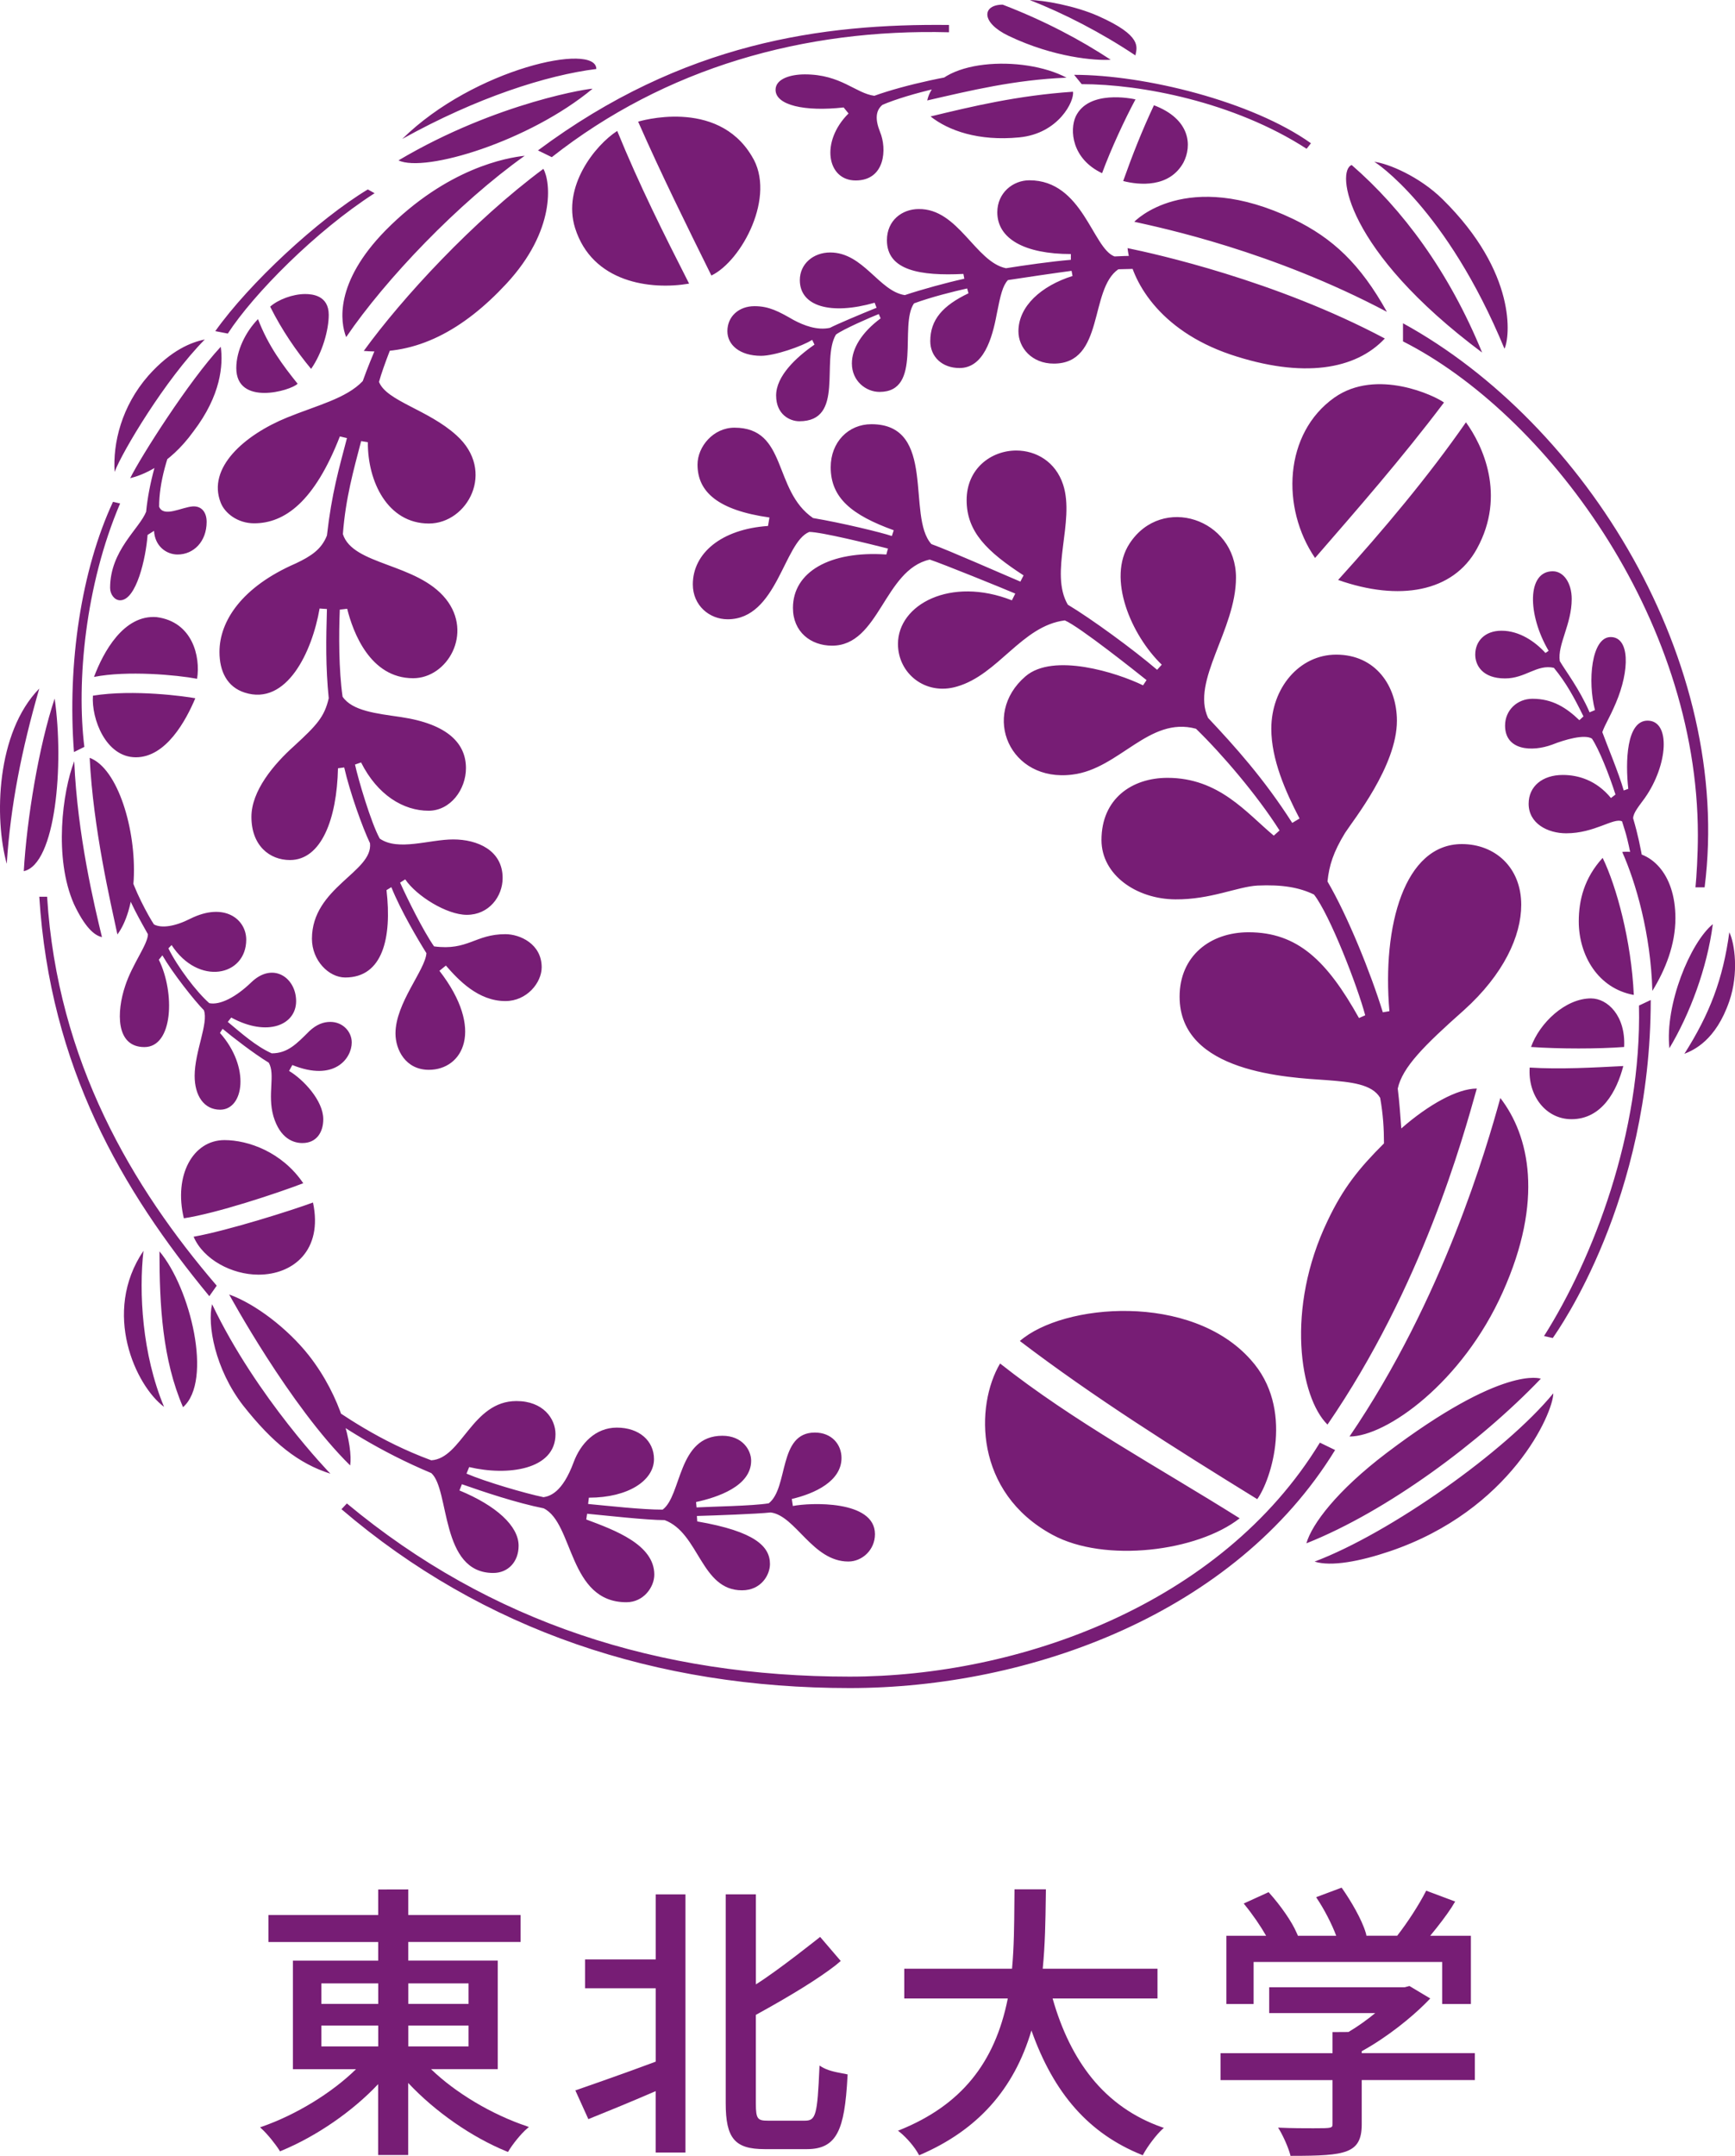 <?xml version="1.0" encoding="UTF-8"?><svg id="_レイヤー_1" xmlns="http://www.w3.org/2000/svg" viewBox="0 0 49.907 62"><defs><style>.cls-1{fill:#771d75;}</style></defs><path class="cls-1" d="M5.569,35.567c.282,.657,1.102,1.091,1.866,1.091,.998,0,1.86-.7,1.568-2.075-.592,.219-2.435,.805-3.434,.984h0Zm-.281-.53c.937-.141,2.678-.718,3.435-1.008-.608-.899-1.585-1.241-2.266-1.241-.904,0-1.466,1.008-1.169,2.248h0ZM37.585,4.279c-2.091-1.353-4.775-1.859-6.47-1.859l-.218-.268c2.03,0,5.118,.761,6.812,1.968l-.124,.158ZM4.587,35.988c.888,1.053,1.542,3.724,.678,4.481-.592-1.366-.678-2.927-.678-4.481h0Zm-.46-.016c-1.204,1.78-.219,3.887,.592,4.488-.634-1.519-.726-3.292-.592-4.488h0Zm1.763-26.208c-.383,.077-.961,.297-1.622,1.039-.773,.883-1.024,1.943-.971,2.768,.22-.583,1.461-2.66,2.593-3.807h0Zm-2.145,3.988c.312-.076,1.102-.35,1.818-1.343,.797-1.044,.858-1.919,.787-2.436-.913,.978-2.301,3.162-2.605,3.779h0ZM32.661,2.858c-.109-.024-1.349-.282-1.718,.491-.178,.388-.118,1.217,.758,1.632,.258-.702,.656-1.555,.961-2.123h0Zm.532,.169c-.346,.736-.625,1.446-.885,2.179,.455,.118,1.328,.203,1.734-.532,.251-.483,.203-1.248-.849-1.647h0Zm5.298,13.652c1.748,.617,3.308,.36,3.995-.903,.844-1.541,.157-2.976-.318-3.631-1.084,1.561-2.382,3.105-3.677,4.534h0Zm-.109-5.244c-1.452,1.03-1.538,3.17-.555,4.612,1.219-1.405,2.492-2.858,3.709-4.471-.249-.188-1.935-.999-3.154-.141h0Zm-28.425-1.741c-.166-.42-.343-1.56,1.131-3.066,1.781-1.803,3.497-2.093,4.005-2.148-1.911,1.36-4.005,3.552-5.135,5.214h0Zm.507,.398c1.107-1.529,3.147-3.738,5.166-5.236,.211,.374,.36,1.772-1.068,3.308-1.234,1.329-2.591,2.062-4.098,1.928h0Zm-3.043-.914c-.359,.368-.624,.908-.624,1.407,0,1.102,1.568,.654,1.764,.451-.421-.524-.844-1.085-1.14-1.859h0Zm1.528,1.431c.328-.469,.507-1.124,.507-1.555,0-.553-.467-.598-.677-.598-.36,0-.781,.161-1.008,.363,.345,.689,.756,1.282,1.178,1.79h0Zm2.513-5.996c2.857-1.694,5.612-2.091,5.581-2.059-1.819,1.509-4.815,2.42-5.581,2.059h0Zm6.893-1.114s2.263-.702,3.27,.991c.718,1.14-.289,3.014-1.162,3.434-.719-1.454-1.437-2.903-2.107-4.425h0Zm-.601,.266c.64,1.567,1.342,2.965,2.068,4.392-1.116,.19-2.787-.031-3.28-1.599-.372-1.192,.572-2.379,1.213-2.793h0Zm-2.28,.561C19.656,1.21,23.669,.678,27.298,.718v.21c-4.179-.108-8.165,1.025-11.426,3.592l-.399-.195Zm1.679-2.342c-1.43,.179-3.435,.819-5.582,2.012,2.069-2.034,5.582-2.785,5.582-2.012h0ZM5.669,19.522c.103-.641-.132-1.639-1.162-1.774-.95-.078-1.537,1.009-1.803,1.72,.953-.189,2.38-.058,2.965,.053h0Zm-3.534,2.371c.093,2.131,.577,4.144,.798,5.057-.237-.048-.508-.318-.806-.95-.586-1.329-.327-3.241,.008-4.107h0Zm-.563-1.803c.273,1.898,.033,4.763-.888,4.964,.087-1.497,.429-3.587,.888-4.964h0Zm1.1-.083c1.174-.189,2.679,.023,2.946,.074-.267,.634-.838,1.698-1.71,1.698-.867,0-1.282-1.112-1.235-1.772h0Zm.705,6.867c-.196-.921-.695-3.035-.798-5.08,.814,.302,1.343,2.076,1.267,3.503-.04,.657-.213,1.235-.469,1.577h0Zm-2.247-7.072C-.113,21.073-.167,23.539,.194,24.842c.109-1.678,.427-3.275,.936-5.041h0Zm0,5.987c.31,4.907,2.377,8.442,4.891,11.488l.213-.302c-2.419-2.82-4.583-6.441-4.879-11.186h-.225Zm45.866,2.825c-.07-1.551-.497-3.122-.896-3.942-.53,.579-.687,1.218-.687,1.826,0,.976,.554,1.93,1.584,2.116h0Zm-8.178,12.699c1.062,0,3.247-1.554,4.408-4.153,1.188-2.646,.764-4.502-.069-5.582-.389,1.407-1.638,5.77-4.339,9.735h0Zm8.665-12.553c0,5.746-2.655,9.485-2.818,9.72l-.251-.056c1.406-2.223,2.811-5.837,2.731-9.505l.337-.159Zm.537,1.386c.584-.977,1.084-2.295,1.249-3.568-.648,.531-1.383,2.311-1.249,3.568h0Zm-.49-1.648c.374-.609,.663-1.327,.663-2.091,0-1.296-.726-1.985-1.53-1.906,.389,.875,.82,2.343,.867,3.997h0Zm-11.366,14.617c.4-.553,1.078-2.612-.187-4.01-1.717-1.935-5.394-1.624-6.641-.539,2.115,1.61,4.427,3.068,6.829,4.549h0Zm-7.397-3.902c-.719,1.217-.743,3.708,1.506,4.926,1.508,.819,4.175,.478,5.386-.474-2.327-1.463-4.776-2.78-6.892-4.452h0Zm15.555,.438s-1.063-.421-4.441,2.138c-1.429,1.085-2.147,2.046-2.303,2.596,2.325-.924,4.995-2.907,6.743-4.734h0Zm.358,.42c-1.371,1.671-4.698,4.021-6.866,4.839,.474,.15,1.301-.005,2.154-.293,3.496-1.181,4.712-3.99,4.712-4.546h0Zm5.064-13.26c-.184,1.351-.561,2.342-1.293,3.496,.267-.106,.903-.381,1.293-1.515,.274-.8,.157-1.661,0-1.981h0ZM38.881,4.746c-.445,.158-.204,2.442,3.752,5.393-.951-2.327-2.293-4.129-3.752-5.393h0Zm4.395,5.283c.155-.319,.374-2.176-1.78-4.298-.665-.657-1.57-1.032-1.967-1.078,.024,0,2.075,1.334,3.747,5.376h0Zm-6.074-3.729c-3.098-1.484-4.574,.078-4.574,.078,.806,.179,3.965,.843,7.266,2.59-.765-1.373-1.553-2.116-2.692-2.668h0Zm-1.812,3.894c2.092,.702,3.608,.436,4.444-.459-3.146-1.672-6.612-2.438-7.4-2.599,.102,.927,.897,2.357,2.957,3.058h0Zm-2.73-8.601c.039-.225,.219-.56-1.071-1.132-.662-.295-1.585-.459-1.966-.459,.982,.383,2.06,.939,3.037,1.592h0Zm-3.645-.56c1.303,.623,2.505,.715,2.934,.685-.867-.57-1.888-1.115-3.106-1.584-.586,0-.648,.507,.172,.899h0ZM6.101,37.509c-.141,.577,.077,1.852,.887,2.905,.86,1.091,1.602,1.677,2.516,1.968,0,0-2.115-2.174-3.403-4.873h0Zm3.972,4.636c-1.74-1.709-3.481-4.917-3.481-4.917,.749,.268,1.677,.975,2.288,1.747,.951,1.21,1.271,2.617,1.193,3.169h0ZM26.767,3.349c.514,.406,1.375,.717,2.553,.602,1.139-.11,1.591-1.056,1.544-1.313-1.606,.11-2.895,.421-4.097,.711h0ZM3.251,14.431c-.913,1.959-1.318,4.659-1.123,7.197l.298-.148c-.229-1.867,.023-4.645,1.029-7.001l-.203-.047Zm35.154,27.269c-2.882,4.701-8.781,6.847-13.964,6.847-5.557,0-10.536-1.65-14.619-5.144l.156-.165c4.129,3.435,8.983,4.98,14.462,4.98,4.84,0,10.676-2.057,13.526-6.729l.438,.212Zm8.313-11.59c.047-.897-.478-1.397-.953-1.397-.74,0-1.482,.71-1.725,1.397,.819,.057,1.935,.057,2.678,0h0Zm-2.717,.593c-.056,.799,.46,1.484,1.202,1.484,.876,0,1.304-.812,1.491-1.529-.852,.044-1.82,.099-2.693,.044h0ZM30.678,2.234c-1.235-.658-3.748-.556-4.006,.655,1.258-.289,2.514-.594,4.006-.655h0Zm-6.269,1.028c-.818,.812-.622,1.928,.204,1.928,.851,0,.904-.912,.701-1.396-.147-.368-.125-.618,.071-.78,.749-.32,2.343-.703,3.129-.703l-.125-.251c-.881,.053-2.381,.384-3.239,.695-.538-.071-.959-.616-1.999-.616-.405,0-.842,.125-.842,.444,0,.444,.842,.633,1.958,.507l.14,.172Zm24.624,22.257c.822-6.485-3.418-13.337-8.676-16.222v.521c4.066,2.059,8.482,7.899,8.482,14.197,0,.577-.039,1.21-.069,1.504h.263ZM10.58,5.448c-1.436,.866-3.418,2.708-4.387,4.075l.36,.07c.732-1.13,2.528-2.95,4.222-4.036l-.194-.109Zm-2.265,25.351c.407,.242,.984,.85,.984,1.389,0,.367-.188,.685-.601,.685-.248,0-.639-.118-.834-.773-.178-.631,.063-1.193-.133-1.538-.435-.265-1.037-.732-1.328-.974l-.076,.118c.88,.99,.686,2.208,.006,2.208-.469,0-.734-.407-.734-.972,0-.697,.406-1.524,.265-1.89-.265-.265-.906-1.078-1.193-1.577l-.102,.126c.469,.952,.412,2.512-.415,2.512-.834,0-.802-1.021-.552-1.762,.203-.624,.653-1.195,.653-1.483-.154-.282-.609-1.047-.699-1.501l.176-.288c.087,.438,.547,1.288,.697,1.507,.224,.118,.613,.055,1.044-.164,.991-.493,1.61,.023,1.61,.601,0,1.055-1.375,1.342-2.147,.156l-.092,.095c.264,.536,.81,1.255,1.176,1.576,.307,.063,.765-.172,1.202-.593,.625-.61,1.296-.142,1.296,.536,0,.681-.819,1.04-1.866,.471l-.1,.125c.384,.319,.811,.702,1.264,.904,.459,0,.716-.273,1.085-.641,.209-.194,.405-.263,.601-.263,.359,0,.616,.28,.616,.592,0,.452-.492,1.14-1.709,.648l-.095,.173Zm14.493,12.512c.477-.096,2.36-.181,2.36,.81,0,.454-.368,.787-.765,.787-1.031,0-1.515-1.317-2.234-1.411-.388,.043-1.621,.087-2.123,.101l.01,.157c1.672,.288,2.092,.725,2.092,1.225,0,.311-.251,.756-.805,.756-1.185,0-1.226-1.646-2.225-2.019-.53,0-1.701-.134-2.23-.183l-.024,.165c.834,.311,1.957,.727,1.957,1.586,0,.356-.305,.794-.803,.794-1.671,0-1.513-2.277-2.38-2.701-.781-.156-1.712-.468-2.351-.693l-.071,.179c1.056,.436,1.702,1.022,1.702,1.59,0,.461-.302,.783-.73,.783-1.533,0-1.244-2.397-1.782-2.872-1.507-.633-2.569-1.342-3.387-1.907l.186-.21c.631,.427,1.694,1.194,3.201,1.749,.88-.054,1.169-1.704,2.45-1.704,.766,0,1.123,.503,1.123,.953,0,1.024-1.375,1.208-2.483,.946l-.077,.188c.538,.232,1.685,.568,2.217,.678,.18-.031,.54-.127,.866-1.008,.197-.532,.625-.993,1.241-.993,.648,0,1.069,.384,1.069,.906,0,.611-.735,1.109-1.873,1.109l-.022,.181c.582,.054,1.535,.163,2.144,.163,.555-.414,.428-2.125,1.718-2.125,.578,0,.828,.414,.828,.718,0,.736-.975,1.055-1.585,1.188l.015,.155c.399-.024,1.6-.04,2.076-.118,.577-.452,.265-2.035,1.327-2.035,.485,0,.766,.342,.766,.731,0,.666-.766,1.024-1.43,1.179l.03,.197Zm-.716-28.185c-1.35,.093-2.163,.79-2.163,1.68,0,.609,.478,1.004,1.002,1.004,1.426,0,1.615-2.222,2.348-2.512,.342,0,1.733,.344,2.264,.478,0,0-.047,.16-.047,.171-1.632-.112-2.687,.506-2.687,1.536,0,.686,.509,1.086,1.125,1.086,1.366,0,1.491-2.183,2.81-2.476,.343,.111,2.091,.82,2.46,.978l-.097,.194c-1.762-.693-3.277,.118-3.277,1.255,0,.853,.796,1.492,1.695,1.225,1.194-.342,1.865-1.746,3.104-1.903,.423,.18,2.07,1.493,2.351,1.717l-.1,.151c-.756-.369-2.584-.946-3.382-.259-1.292,1.108-.451,3.06,1.354,2.825,1.348-.165,2.198-1.685,3.55-1.318,.74,.717,1.762,1.912,2.404,2.925l-.166,.149c-.786-.655-1.575-1.662-3.058-1.662-1.022,0-1.898,.6-1.898,1.788,0,1.005,1.007,1.7,2.124,1.707,1.022,.008,1.785-.365,2.364-.397,.704-.032,1.203,.052,1.625,.259,.457,.583,1.254,2.645,1.473,3.472l-.179,.079c-.921-1.647-1.765-2.467-3.177-2.467-1.107,0-1.983,.687-1.983,1.852,0,2.192,3.122,2.324,4.239,2.401,.686,.054,1.295,.111,1.53,.509,.084,.467,.11,.889,.11,1.31-.72,.718-1.174,1.279-1.625,2.232-1.21,2.523-.796,5.072,0,5.855,2.723-3.967,3.894-8.236,4.295-9.664-.556,0-1.385,.459-2.172,1.147-.031-.415-.053-.742-.102-1.147,.135-.611,.744-1.225,1.906-2.256,1.141-1.029,1.646-2.132,1.646-3.028,0-1.086-.764-1.747-1.708-1.747-1.65,0-2.296,2.348-2.084,4.806l-.189,.032c-.35-1.134-1.012-2.773-1.592-3.763,.048-.46,.166-.841,.506-1.397,.242-.374,1.491-1.926,1.491-3.223,0-.998-.609-1.903-1.746-1.903-1.062,0-1.867,.961-1.867,2.132,0,.881,.406,1.802,.812,2.581l-.21,.126c-.813-1.272-1.649-2.199-2.42-3.019-.499-1.065,.802-2.529,.802-4.037,0-1.692-2.13-2.396-3.058-.983-.664,1.005,.048,2.646,.923,3.489l-.134,.147c-.695-.594-1.904-1.475-2.569-1.873-.537-.922,.212-2.389-.134-3.45-.219-.67-.788-.983-1.348-.983-.718,0-1.428,.515-1.428,1.427,0,.914,.592,1.484,1.638,2.164l-.092,.179c-.554-.234-2.053-.897-2.559-1.079-.725-.794,.17-3.448-1.727-3.448-.662,0-1.17,.515-1.17,1.238,0,.885,.61,1.376,1.813,1.812l-.054,.166c-.291-.1-1.432-.377-2.266-.517-1.163-.796-.726-2.599-2.262-2.599-.609,0-1.062,.546-1.062,1.061,0,.784,.585,1.312,2.069,1.522l-.041,.242Zm1.334-5.213c-.53,.367-1.101,.904-1.101,1.461,0,.552,.4,.741,.667,.741,1.318,0,.615-1.749,1.053-2.492,.209-.156,1.017-.507,1.233-.591l.053,.124c-.545,.405-.827,.866-.827,1.296,0,.507,.406,.819,.795,.819,1.248,0,.555-1.912,.992-2.546,.507-.186,1.141-.343,1.529-.429l.038,.139c-.739,.353-1.099,.759-1.099,1.375,0,.453,.343,.774,.841,.774,.688,0,.938-.837,1.07-1.548,.11-.561,.173-.818,.322-.981,.365-.057,1.402-.21,1.831-.266,0-.008,.028,.148,.028,.148-.893,.281-1.556,.866-1.556,1.592,0,.469,.383,.928,1.017,.928,1.468,0,1.013-2.132,1.856-2.713l.976-.025,.025-.365c-.393,0-.712,0-1.111,.021-.632-.234-.912-2.19-2.448-2.19-.478,0-.923,.365-.923,.92,0,.764,.79,1.201,2.116,1.201v.166c-.553,.045-1.365,.162-1.866,.242-.88-.18-1.373-1.718-2.511-1.702-.477,0-.914,.326-.914,.897,0,.874,.969,1.03,2.2,.969l.026,.138c-.501,.11-1.235,.311-1.711,.471-.742-.111-1.194-1.226-2.146-1.226-.485,0-.874,.326-.874,.795,0,.763,.903,1.008,2.152,.65l.055,.145c-.452,.182-1.154,.478-1.34,.577-.368,.08-.752-.068-1.046-.225-.421-.242-.703-.398-1.124-.398-.453,0-.781,.297-.781,.719,0,.398,.36,.709,.97,.709,.382,0,1.177-.272,1.469-.459l.068,.139ZM12.64,27.919c1.311,1.694,.673,2.848-.304,2.848-.67,0-.96-.578-.96-1.046,0-.875,.859-1.826,.89-2.309-.236-.376-.74-1.226-1.009-1.898l-.139,.085c.158,1.375-.109,2.513-1.187,2.513-.476,0-.958-.491-.958-1.114,0-1.478,1.764-1.921,1.67-2.748-.22-.461-.578-1.462-.742-2.179l-.179,.024c-.032,1.454-.476,2.639-1.382,2.639-.583,0-1.108-.413-1.108-1.242,0-.744,.633-1.505,1.234-2.043,.656-.603,.866-.836,.99-1.368-.092-.912-.077-1.685-.052-2.566l-.211-.015c-.213,1.241-.945,2.809-2.156,2.418-.507-.163-.724-.615-.724-1.169,0-.889,.647-1.873,2.192-2.544,.444-.21,.742-.405,.899-.804,.14-1.226,.342-1.905,.576-2.802l-.204-.048c-.732,1.881-1.59,2.499-2.466,2.499-.474,0-.843-.29-.961-.593-.396-.998,.672-1.945,1.913-2.451,.85-.346,1.701-.547,2.172-1.046,.265-.743,.633-1.531,.654-1.561l.343,.164c-.023,.024-.406,.961-.529,1.42,.217,.554,1.413,.795,2.23,1.538,1.141,1.029,.316,2.535-.795,2.535-1.187,0-1.764-1.207-1.756-2.339l-.193-.031c-.213,.818-.449,1.645-.525,2.675,.288,.904,2.13,.827,2.963,1.866,.789,.99,.042,2.278-.942,2.278-1.242,0-1.734-1.335-1.897-1.997l-.213,.024c-.03,.717-.03,1.732,.08,2.504,.28,.413,.982,.484,1.671,.585,1.372,.203,1.878,.772,1.878,1.47,0,.614-.445,1.225-1.075,1.225-.72,0-1.467-.445-1.942-1.389l-.174,.061c.086,.406,.461,1.678,.711,2.129,.529,.369,1.428,.024,2.114,.024,.694,0,1.421,.311,1.421,1.11,0,.529-.391,1.059-1.03,1.059-.58,0-1.451-.545-1.772-1.02l-.147,.093c.202,.453,.661,1.381,.976,1.834,.977,.131,1.178-.351,2.052-.351,.419,0,1.044,.28,1.044,.952,0,.444-.427,.972-1.044,.972-.782,0-1.352-.607-1.711-1.021l-.186,.15Zm33.085-7.432c-.298-.686-.695-1.194-.858-1.475-.071-.475,.343-1.054,.343-1.786,0-.462-.234-.797-.545-.797-.743,0-.733,1.241-.119,2.288l-.091,.062c-.291-.32-.742-.64-1.264-.64-.484,0-.756,.305-.756,.686,0,.311,.21,.686,.857,.686,.592,0,.913-.414,1.405-.305,.359,.437,.586,.858,.851,1.397l-.118,.109c-.374-.358-.77-.616-1.348-.616-.439,0-.789,.328-.789,.771,0,.716,.773,.764,1.358,.547,.358-.142,.927-.307,1.141-.172,.202,.303,.493,1.03,.677,1.608l-.13,.1c-.424-.515-.946-.663-1.386-.663-.583,0-.982,.326-.982,.828,0,.569,.548,.85,1.081,.85,.819,0,1.366-.46,1.606-.344,.1,.344,.109,.258,.319,1.287l.297-.053c-.087-.499-.157-.844-.297-1.32,0-.162,.185-.374,.336-.585,.669-.951,.75-2.225,.079-2.225-.611,0-.64,1.188-.555,1.961l-.131,.047c-.133-.478-.508-1.374-.616-1.678,.099-.267,.186-.36,.39-.838,.402-.942,.402-1.896-.15-1.896-.554,0-.668,1.271-.451,2.101l-.149,.061ZM4.205,14.714c-.197,.497-1.038,1.116-1.038,2.193,0,.187,.129,.357,.288,.357,.468,0,.742-1.217,.79-1.88l.186-.117c.023,.436,.349,.68,.678,.68,.459,0,.835-.37,.835-.939,0-.271-.142-.46-.4-.444-.318,.022-.836,.327-.967,.009,0-.68,.219-1.499,.648-2.414h-.298c-.39,.797-.648,1.773-.723,2.554Z"/><g><path class="cls-1" d="M15.165,61.152c-1.015-.338-2.066-.966-2.766-1.645h1.919v-3.123h-2.574v-.535h3.231v-.776h-3.231v-.735l-.865,.002v.734h-3.158v.776h3.158v.535h-2.453v3.123h1.815c-.692,.679-1.721,1.31-2.709,1.654l-.051,.017,.039,.037c.178,.161,.408,.452,.521,.632l.014,.023,.024-.011c1.02-.42,2.059-1.136,2.798-1.922v2.039h.865v-2.073c.776,.828,1.832,1.563,2.845,1.974l.027,.009,.013-.023c.115-.194,.357-.5,.544-.657l.043-.037-.053-.018Zm-4.285-2.299h-1.636v-.6h1.636v.6Zm0-1.223h-1.636v-.59h1.636v.59Zm.865-.59h1.733v.59h-1.733v-.59Zm0,1.813v-.6h1.733v.6h-1.733Z"/><g><path class="cls-1" d="M18.861,54.48v1.871h-2.031v.831h2.031v2.109c-.956,.359-2.311,.827-2.311,.827l.374,.827,.174-.072c.262-.105,.953-.384,1.762-.734v1.766h.857v-7.424h-.857Z"/><path class="cls-1" d="M20.875,54.48v6.006c0,1.011,.262,1.321,1.118,1.321h1.222c.441,0,.713-.151,.883-.488,.155-.308,.238-.781,.282-1.632l.002-.029-.163-.032c-.194-.037-.415-.078-.599-.193l-.047-.029-.002,.054c-.06,1.374-.103,1.531-.421,1.531h-1.053c-.298,0-.355-.04-.355-.486v-2.557c1.035-.569,1.783-1.032,2.285-1.419,.044-.033,.156-.132,.156-.132l-.592-.691s-1.211,.968-1.848,1.365v-2.589h-.867Z"/></g><path class="cls-1" d="M29.182,54.336l-.004,.421c-.005,.606-.009,1.233-.067,1.861h-3.1v.856h2.978c-.372,1.87-1.358,3.075-3.105,3.782l-.053,.021,.043,.034c.209,.167,.44,.44,.55,.647l.015,.026,.027-.012c1.653-.712,2.701-1.883,3.203-3.578,.649,1.827,1.66,2.967,3.175,3.578l.027,.012,.014-.026c.126-.235,.379-.568,.553-.727l.04-.036-.052-.017c-.809-.283-1.491-.76-2.025-1.421-.486-.601-.864-1.367-1.123-2.283h3.017v-.856h-3.301c.069-.702,.079-1.395,.087-2.009l.004-.274h-.903Z"/><g><path class="cls-1" d="M40.404,57.152h-3.896v.743h3.05c-.245,.201-.508,.389-.769,.543-.018,0-.459,.003-.459,.003v.606h-3.222v.775h3.222v1.247c0,.135,0,.138-.552,.138-.255,0-.606,0-.954-.016l-.059-.004,.031,.053c.127,.21,.267,.534,.32,.736l.005,.024h.025c.828,0,1.301-.02,1.597-.136,.304-.118,.427-.341,.427-.771v-1.272h3.254v-.775h-3.254v-.055c.743-.409,1.431-.975,1.827-1.37,.001-.001,.144-.147,.144-.147l-.598-.358s-.131,.034-.139,.036Z"/><path class="cls-1" d="M38.568,54.296l-.709,.265,.022,.035c.215,.322,.43,.739,.555,1.075h-1.102c-.01-.033-.038-.087-.038-.087-.128-.305-.453-.776-.789-1.149l-.016-.018-.715,.326,.025,.033c.228,.277,.459,.615,.619,.895h-1.143v1.961h.783v-1.208h5.425v1.208h.825v-1.961h-1.17c.251-.304,.469-.592,.615-.817,.001-.001,.103-.169,.103-.169l-.038-.013-.796-.298-.013,.026c-.201,.391-.523,.888-.821,1.27h-.886c-.002-.033-.021-.092-.021-.092-.111-.374-.421-.906-.677-1.27l-.015-.02-.023,.007Z"/></g></g></svg>